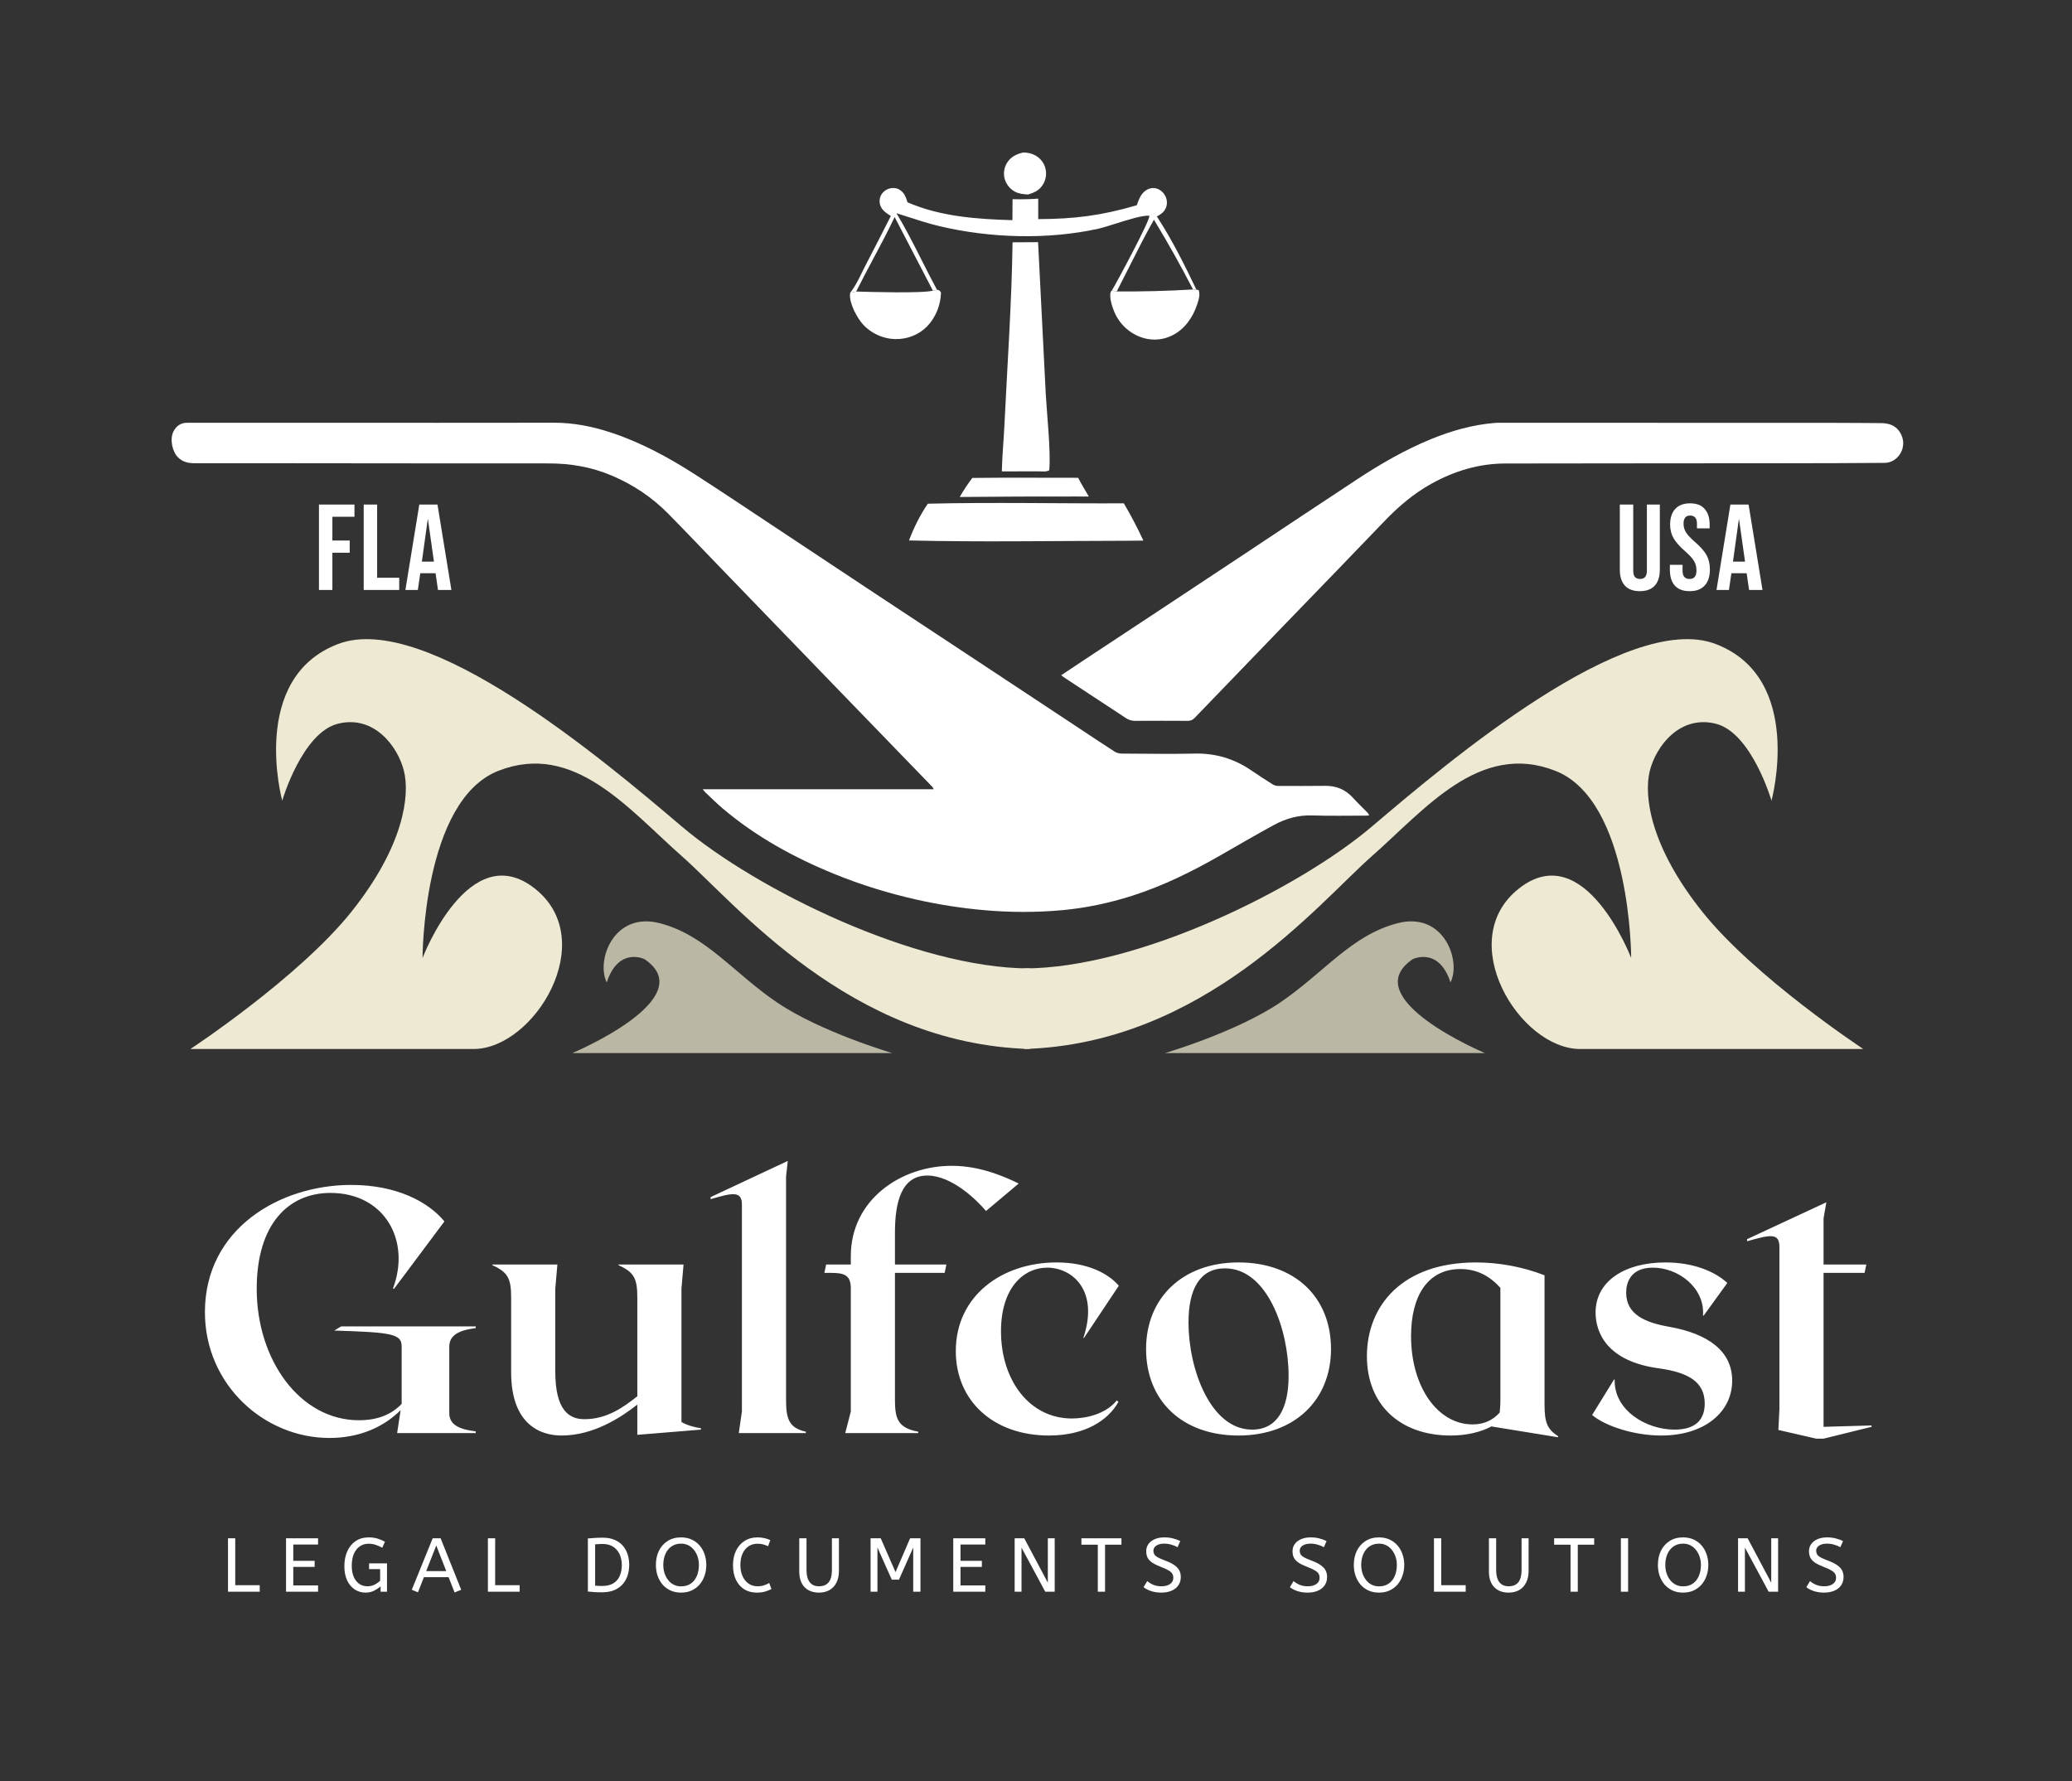 <?xml version="1.0" encoding="UTF-8"?> <svg xmlns="http://www.w3.org/2000/svg" width="748" height="643" viewBox="0 0 748 643" fill="none"><rect x="0" y="0" width="748" height="643" fill="#333333" stroke="none"/><path d="M171.728 479.483C166.583 480.111 162.191 481.616 162.191 486.134V510.226C162.191 514.744 166.583 516.124 171.728 516.751V517.379H143.369L144.624 509.097C138.726 514.995 130.068 519.136 118.9 519.136C95.435 519.136 73.977 499.937 73.977 473.711C73.977 443.595 100.956 427.785 126.805 427.785C143.243 427.785 154.662 433.933 160.435 440.96L142.24 465.304L141.863 465.178C148.388 447.862 138.852 430.671 119.276 430.671C104.218 430.671 92.674 441.839 92.674 465.304C92.674 490.902 108.234 512.736 129.566 512.736C136.844 512.736 141.612 510.352 145 506.838V486.134C145 481.616 141.738 480.989 120.657 480.362L123.166 478.856H171.728V479.483ZM246.011 513.363C247.768 514.493 251.031 515.371 253.038 515.622V516.124L230.075 518.006V507.089C224.178 511.732 214.264 518.257 202.72 518.257C195.191 518.257 184.525 514.367 184.525 495.42V468.441C184.525 461.665 183.396 459.281 177.749 456.771V456.52H201.214L200.461 465.178V495.169C200.461 509.223 205.481 512.36 211.002 512.36C219.033 512.36 225.056 508.093 230.075 504.078V468.441C230.075 461.665 228.946 459.281 223.299 456.771V456.52H246.764L246.011 465.178V513.363ZM283.767 505.207C283.767 511.983 284.645 515.497 290.919 516.877V517.379H266.701L267.831 509.599V434.937C267.831 429.918 264.568 430.545 256.537 432.929V432.176L284.394 419.126L283.767 424.773V505.207ZM343.534 420.883C348.428 420.883 356.333 421.636 367.752 427.283L355.956 437.196C352.694 433.306 343.659 424.397 334.75 424.397C325.464 424.397 323.08 433.933 323.08 444.976V456.52H341.651L341.024 459.532H323.08V505.207C323.08 511.983 323.958 515.497 331.487 516.877V517.379H305.136L307.144 509.599V465.053C307.144 459.281 303.505 459.532 297.607 459.532L298.235 456.52H307.144V453.508C307.144 433.055 325.339 420.883 343.534 420.883ZM378.679 518.257C358.727 518.257 345.049 505.835 345.049 487.765C345.049 467.688 361.864 455.767 381.439 455.767C392.482 455.767 400.011 459.657 403.9 464.174L391.352 482.997H391.101C396.748 466.057 387.337 457.775 378.177 457.649C369.267 457.649 361.362 465.178 361.362 480.613C361.362 498.306 371.652 512.109 386.96 512.109C392.105 512.109 399.258 510.477 403.148 505.584L403.775 506.086C400.011 512.862 391.603 518.257 378.679 518.257ZM447.118 455.767C467.321 455.767 480.497 468.19 480.497 487.012C480.497 505.458 467.321 518.257 447.118 518.257C426.916 518.257 413.74 505.835 413.74 487.012C413.74 468.566 426.916 455.767 447.118 455.767ZM452.012 516.124C461.047 516.124 465.188 508.595 465.188 496.674C465.188 479.86 457.408 457.9 442.225 457.9C433.19 457.9 429.049 465.304 429.049 477.476C429.049 494.165 436.954 516.124 452.012 516.124ZM557.581 507.089C557.581 513.865 558.71 515.999 562.475 518.508V518.885L538.508 514.995C538.508 514.995 538.633 514.995 538.633 514.869C534.618 517.002 529.598 518.257 523.701 518.257C505.38 518.257 493.46 507.089 493.46 489.647C493.46 471.327 506.259 455.767 532.861 455.767C540.892 455.767 549.55 457.273 557.581 460.41V507.089ZM509.396 482.369C509.396 500.564 518.932 514.242 531.606 514.242C535.747 514.242 538.884 512.736 541.394 509.975C541.519 508.721 541.645 507.34 541.645 505.458V464.927C537.755 460.661 533.237 458.151 527.214 458.151C515.419 458.151 509.396 467.813 509.396 482.369ZM599.728 518.257C590.066 518.257 579.777 514.995 574.757 510.854L582.663 498.055H582.914C582.537 508.972 594.082 516.124 604.497 516.124C612.026 516.124 615.414 512.611 615.414 506.713C615.414 499.058 609.767 495.545 599.101 494.039C579.902 491.53 576.012 480.864 576.012 473.837C576.012 462.543 586.553 455.767 601.234 455.767C611.147 455.767 618.927 458.904 623.57 463.171L615.037 474.966H614.786C615.539 464.927 605.877 457.649 596.717 457.649C588.435 457.649 587.055 463.296 587.055 466.684C587.055 474.589 593.956 477.476 602.489 478.981C616.794 481.491 625.327 487.891 625.327 498.431C625.327 509.85 615.288 518.257 599.728 518.257ZM655.68 519.387L642.002 516.25L642.379 508.721V450.246C642.379 444.976 639.116 445.729 630.709 448.113V447.36L659.319 434.059L658.315 439.831V456.52H673.749L673.122 459.532H658.315V515.12L675.631 514.618V515.12L658.315 519.387H655.68Z" fill="white"></path><path d="M82.309 574.637V555.36H84.925V572.296H93.765V574.637H82.309ZM103.258 574.637V555.36H114.824V557.618H105.874V563.484H113.585V565.687H105.874V572.379H114.824V574.637H103.258ZM131.999 574.967C130.512 574.967 129.19 574.582 128.034 573.811C126.877 573.04 125.968 571.947 125.307 570.534C124.646 569.102 124.316 567.422 124.316 565.494C124.316 563.438 124.665 561.63 125.362 560.069C126.06 558.49 127.061 557.26 128.364 556.379C129.686 555.48 131.274 555.03 133.128 555.03C134.321 555.03 135.386 555.177 136.322 555.47C137.259 555.764 138.14 556.141 138.966 556.599L138.002 558.775C137.231 558.353 136.442 558.004 135.634 557.729C134.845 557.453 133.963 557.315 132.99 557.315C131.834 557.315 130.806 557.628 129.906 558.252C129.007 558.858 128.291 559.757 127.758 560.95C127.244 562.144 126.987 563.603 126.987 565.329C126.987 566.871 127.226 568.193 127.703 569.294C128.18 570.378 128.841 571.213 129.686 571.8C130.53 572.388 131.503 572.682 132.605 572.682C133.633 572.682 134.542 572.47 135.331 572.048C136.139 571.608 136.772 571.158 137.231 570.699V566.486H133.238V564.42H139.71V574.637H137.396V572.709C136.754 573.278 135.974 573.801 135.056 574.279C134.138 574.738 133.119 574.967 131.999 574.967ZM164.103 574.912L161.955 569.405H153.033L150.885 574.857L148.655 573.948L156.2 555.36H159.064L166.499 573.948L164.103 574.912ZM153.859 567.202H161.102L157.494 557.949L153.859 567.202ZM176.136 574.637V555.36H178.753V572.296H187.592V574.637H176.136ZM217.293 574.857C216.246 574.857 215.329 574.829 214.539 574.774C213.768 574.719 212.997 574.655 212.226 574.582V555.415C213.089 555.324 213.933 555.259 214.759 555.223C215.586 555.168 216.531 555.14 217.596 555.14C219.248 555.14 220.671 555.397 221.864 555.911C223.076 556.425 224.067 557.132 224.838 558.031C225.628 558.931 226.206 559.977 226.573 561.171C226.959 562.346 227.151 563.612 227.151 564.971C227.151 566.311 226.959 567.578 226.573 568.771C226.188 569.964 225.591 571.02 224.783 571.938C223.994 572.838 222.975 573.554 221.726 574.086C220.496 574.6 219.019 574.857 217.293 574.857ZM217.376 572.571C219.028 572.571 220.377 572.25 221.424 571.608C222.47 570.965 223.241 570.075 223.737 568.936C224.232 567.78 224.48 566.458 224.48 564.971C224.48 563.649 224.232 562.41 223.737 561.253C223.241 560.097 222.479 559.17 221.451 558.472C220.423 557.756 219.11 557.398 217.513 557.398C216.981 557.398 216.494 557.416 216.054 557.453C215.613 557.472 215.209 557.499 214.842 557.536V572.434C215.228 572.489 215.631 572.525 216.054 572.544C216.476 572.562 216.917 572.571 217.376 572.571ZM245.867 574.967C244.435 574.967 243.159 574.71 242.039 574.196C240.92 573.664 239.965 572.948 239.176 572.048C238.404 571.13 237.808 570.065 237.386 568.854C236.982 567.642 236.78 566.348 236.78 564.971C236.78 563.08 237.138 561.391 237.854 559.904C238.588 558.399 239.635 557.214 240.993 556.352C242.352 555.47 243.976 555.03 245.867 555.03C247.281 555.03 248.548 555.287 249.667 555.801C250.806 556.315 251.769 557.031 252.559 557.949C253.348 558.867 253.945 559.922 254.349 561.116C254.771 562.309 254.982 563.594 254.982 564.971C254.982 566.348 254.771 567.642 254.349 568.854C253.945 570.065 253.348 571.13 252.559 572.048C251.769 572.948 250.815 573.664 249.695 574.196C248.575 574.71 247.299 574.967 245.867 574.967ZM245.867 572.709C247.281 572.709 248.465 572.369 249.42 571.69C250.374 571.011 251.09 570.093 251.568 568.936C252.063 567.761 252.311 566.44 252.311 564.971C252.311 563.98 252.164 563.025 251.87 562.107C251.577 561.189 251.154 560.372 250.604 559.656C250.053 558.922 249.374 558.344 248.566 557.921C247.777 557.499 246.877 557.288 245.867 557.288C244.527 557.288 243.37 557.628 242.397 558.307C241.443 558.986 240.708 559.904 240.194 561.061C239.699 562.217 239.451 563.521 239.451 564.971C239.451 565.962 239.589 566.926 239.864 567.862C240.158 568.78 240.58 569.606 241.131 570.341C241.681 571.075 242.352 571.653 243.141 572.076C243.949 572.498 244.858 572.709 245.867 572.709ZM273.123 574.967C271.452 574.967 269.974 574.572 268.689 573.783C267.404 572.975 266.403 571.837 265.687 570.368C264.971 568.881 264.613 567.119 264.613 565.081C264.613 563.117 264.971 561.382 265.687 559.876C266.422 558.353 267.45 557.169 268.772 556.324C270.112 555.461 271.672 555.03 273.453 555.03C274.371 555.03 275.206 555.122 275.959 555.305C276.712 555.47 277.418 555.709 278.079 556.021L277.281 558.224C276.712 557.949 276.124 557.729 275.518 557.563C274.931 557.398 274.233 557.315 273.425 557.315C272.25 557.315 271.195 557.618 270.259 558.224C269.341 558.83 268.616 559.702 268.083 560.84C267.551 561.979 267.285 563.355 267.285 564.971C267.285 566.513 267.542 567.862 268.056 569.019C268.588 570.176 269.313 571.075 270.231 571.718C271.167 572.36 272.232 572.682 273.425 572.682C274.325 572.682 275.105 572.571 275.766 572.351C276.427 572.131 277.07 571.846 277.694 571.497L278.492 573.673C277.813 574.04 277.033 574.352 276.152 574.609C275.289 574.848 274.279 574.967 273.123 574.967ZM295.669 574.967C293.448 574.967 291.704 574.306 290.437 572.984C289.17 571.663 288.537 569.772 288.537 567.312V555.36H291.153V566.899C291.153 568.734 291.529 570.157 292.282 571.167C293.035 572.177 294.164 572.682 295.669 572.682C297.23 572.682 298.395 572.195 299.166 571.222C299.937 570.231 300.323 568.79 300.323 566.899V555.36H302.856V567.202C302.856 568.817 302.554 570.212 301.948 571.387C301.36 572.544 300.525 573.434 299.442 574.058C298.377 574.664 297.119 574.967 295.669 574.967ZM314.282 574.637V555.36H317.945L323.287 567.56L328.547 555.36H332.292V574.637H329.676V558.692L324.527 570.286H321.938L316.761 558.692V574.637H314.282ZM344.133 574.637V555.36H355.699V557.618H346.749V563.484H354.46V565.687H346.749V572.379H355.699V574.637H344.133ZM366.292 574.637V555.36H369.762L378.271 571.387V555.36H380.75V574.637H377.335L368.771 558.72V574.637H366.292ZM396.311 574.637V557.673H390.39V555.36H404.847V557.673H398.927V574.637H396.311ZM419.275 574.967C417.935 574.967 416.714 574.793 415.612 574.444C414.511 574.077 413.584 573.599 412.831 573.012L414.153 570.809C414.814 571.36 415.557 571.81 416.384 572.158C417.21 572.507 418.173 572.682 419.275 572.682C420.597 572.682 421.643 572.406 422.414 571.855C423.185 571.305 423.571 570.561 423.571 569.625C423.571 569.092 423.461 568.624 423.24 568.22C423.02 567.798 422.589 567.394 421.946 567.009C421.322 566.605 420.395 566.173 419.165 565.714C417.843 565.2 416.787 564.686 415.998 564.172C415.209 563.64 414.639 563.043 414.291 562.382C413.96 561.703 413.795 560.905 413.795 559.987C413.795 559.069 414.043 558.243 414.538 557.508C415.053 556.756 415.796 556.159 416.769 555.718C417.76 555.259 418.954 555.03 420.349 555.03C421.487 555.03 422.506 555.149 423.406 555.388C424.324 555.608 425.214 555.929 426.077 556.352L425.113 558.582C424.489 558.215 423.754 557.912 422.91 557.673C422.084 557.416 421.212 557.288 420.294 557.288C419.082 557.288 418.128 557.527 417.43 558.004C416.732 558.481 416.384 559.096 416.384 559.849C416.384 560.326 416.484 560.748 416.686 561.116C416.888 561.483 417.283 561.841 417.871 562.19C418.476 562.538 419.376 562.933 420.569 563.374C422.001 563.906 423.13 564.466 423.956 565.054C424.801 565.641 425.398 566.284 425.746 566.981C426.095 567.66 426.27 568.441 426.27 569.322C426.27 570.515 425.967 571.534 425.361 572.379C424.773 573.223 423.947 573.866 422.882 574.306C421.836 574.747 420.634 574.967 419.275 574.967ZM472.092 574.967C470.751 574.967 469.531 574.793 468.429 574.444C467.328 574.077 466.4 573.599 465.648 573.012L466.97 570.809C467.63 571.36 468.374 571.81 469.2 572.158C470.026 572.507 470.99 572.682 472.092 572.682C473.413 572.682 474.46 572.406 475.231 571.855C476.002 571.305 476.387 570.561 476.387 569.625C476.387 569.092 476.277 568.624 476.057 568.22C475.837 567.798 475.405 567.394 474.763 567.009C474.139 566.605 473.211 566.173 471.981 565.714C470.66 565.2 469.604 564.686 468.815 564.172C468.025 563.64 467.456 563.043 467.107 562.382C466.777 561.703 466.612 560.905 466.612 559.987C466.612 559.069 466.859 558.243 467.355 557.508C467.869 556.756 468.613 556.159 469.586 555.718C470.577 555.259 471.77 555.03 473.166 555.03C474.304 555.03 475.323 555.149 476.222 555.388C477.14 555.608 478.031 555.929 478.893 556.352L477.93 558.582C477.305 558.215 476.571 557.912 475.727 557.673C474.9 557.416 474.028 557.288 473.11 557.288C471.899 557.288 470.944 557.527 470.247 558.004C469.549 558.481 469.2 559.096 469.2 559.849C469.2 560.326 469.301 560.748 469.503 561.116C469.705 561.483 470.1 561.841 470.687 562.19C471.293 562.538 472.193 562.933 473.386 563.374C474.818 563.906 475.947 564.466 476.773 565.054C477.617 565.641 478.214 566.284 478.563 566.981C478.912 567.66 479.086 568.441 479.086 569.322C479.086 570.515 478.783 571.534 478.177 572.379C477.59 573.223 476.764 573.866 475.699 574.306C474.653 574.747 473.45 574.967 472.092 574.967ZM497.822 574.967C496.39 574.967 495.114 574.71 493.994 574.196C492.874 573.664 491.919 572.948 491.13 572.048C490.359 571.13 489.762 570.065 489.34 568.854C488.936 567.642 488.734 566.348 488.734 564.971C488.734 563.08 489.092 561.391 489.808 559.904C490.543 558.399 491.589 557.214 492.948 556.352C494.306 555.47 495.931 555.03 497.822 555.03C499.235 555.03 500.502 555.287 501.622 555.801C502.76 556.315 503.724 557.031 504.513 557.949C505.303 558.867 505.899 559.922 506.303 561.116C506.726 562.309 506.937 563.594 506.937 564.971C506.937 566.348 506.726 567.642 506.303 568.854C505.899 570.065 505.303 571.13 504.513 572.048C503.724 572.948 502.769 573.664 501.649 574.196C500.53 574.71 499.254 574.967 497.822 574.967ZM497.822 572.709C499.235 572.709 500.419 572.369 501.374 571.69C502.329 571.011 503.045 570.093 503.522 568.936C504.018 567.761 504.266 566.44 504.266 564.971C504.266 563.98 504.119 563.025 503.825 562.107C503.531 561.189 503.109 560.372 502.558 559.656C502.007 558.922 501.328 558.344 500.52 557.921C499.731 557.499 498.831 557.288 497.822 557.288C496.482 557.288 495.325 557.628 494.352 558.307C493.397 558.986 492.663 559.904 492.149 561.061C491.653 562.217 491.405 563.521 491.405 564.971C491.405 565.962 491.543 566.926 491.819 567.862C492.112 568.78 492.534 569.606 493.085 570.341C493.636 571.075 494.306 571.653 495.096 572.076C495.903 572.498 496.812 572.709 497.822 572.709ZM517.669 574.637V555.36H520.285V572.296H529.125V574.637H517.669ZM544.639 574.967C542.417 574.967 540.673 574.306 539.406 572.984C538.14 571.663 537.506 569.772 537.506 567.312V555.36H540.122V566.899C540.122 568.734 540.499 570.157 541.251 571.167C542.004 572.177 543.133 572.682 544.639 572.682C546.199 572.682 547.365 572.195 548.136 571.222C548.907 570.231 549.292 568.79 549.292 566.899V555.36H551.826V567.202C551.826 568.817 551.523 570.212 550.917 571.387C550.33 572.544 549.494 573.434 548.411 574.058C547.346 574.664 546.089 574.967 544.639 574.967ZM566.97 574.637V557.673H561.049V555.36H575.506V557.673H569.586V574.637H566.97ZM585.142 574.637V555.36H587.758V574.637H585.142ZM607.596 574.967C606.164 574.967 604.888 574.71 603.769 574.196C602.649 573.664 601.694 572.948 600.905 572.048C600.134 571.13 599.537 570.065 599.115 568.854C598.711 567.642 598.509 566.348 598.509 564.971C598.509 563.08 598.867 561.391 599.583 559.904C600.317 558.399 601.364 557.214 602.722 556.352C604.081 555.47 605.705 555.03 607.596 555.03C609.01 555.03 610.277 555.287 611.397 555.801C612.535 556.315 613.499 557.031 614.288 557.949C615.077 558.867 615.674 559.922 616.078 561.116C616.5 562.309 616.711 563.594 616.711 564.971C616.711 566.348 616.5 567.642 616.078 568.854C615.674 570.065 615.077 571.13 614.288 572.048C613.499 572.948 612.544 573.664 611.424 574.196C610.304 574.71 609.028 574.967 607.596 574.967ZM607.596 572.709C609.01 572.709 610.194 572.369 611.149 571.69C612.103 571.011 612.819 570.093 613.297 568.936C613.792 567.761 614.04 566.44 614.04 564.971C614.04 563.98 613.893 563.025 613.6 562.107C613.306 561.189 612.884 560.372 612.333 559.656C611.782 558.922 611.103 558.344 610.295 557.921C609.506 557.499 608.606 557.288 607.596 557.288C606.256 557.288 605.1 557.628 604.127 558.307C603.172 558.986 602.438 559.904 601.924 561.061C601.428 562.217 601.18 563.521 601.18 564.971C601.18 565.962 601.318 566.926 601.593 567.862C601.887 568.78 602.309 569.606 602.86 570.341C603.411 571.075 604.081 571.653 604.87 572.076C605.678 572.498 606.587 572.709 607.596 572.709ZM627.444 574.637V555.36H630.914L639.423 571.387V555.36H641.901V574.637H638.487L629.922 558.72V574.637H627.444ZM658.536 574.967C657.196 574.967 655.975 574.793 654.874 574.444C653.772 574.077 652.845 573.599 652.092 573.012L653.414 570.809C654.075 571.36 654.819 571.81 655.645 572.158C656.471 572.507 657.435 572.682 658.536 572.682C659.858 572.682 660.905 572.406 661.676 571.855C662.447 571.305 662.832 570.561 662.832 569.625C662.832 569.092 662.722 568.624 662.502 568.22C662.281 567.798 661.85 567.394 661.207 567.009C660.583 566.605 659.656 566.173 658.426 565.714C657.104 565.2 656.049 564.686 655.259 564.172C654.47 563.64 653.901 563.043 653.552 562.382C653.222 561.703 653.056 560.905 653.056 559.987C653.056 559.069 653.304 558.243 653.8 557.508C654.314 556.756 655.057 556.159 656.03 555.718C657.022 555.259 658.215 555.03 659.61 555.03C660.749 555.03 661.767 555.149 662.667 555.388C663.585 555.608 664.475 555.929 665.338 556.352L664.374 558.582C663.75 558.215 663.016 557.912 662.171 557.673C661.345 557.416 660.473 557.288 659.555 557.288C658.344 557.288 657.389 557.527 656.691 558.004C655.994 558.481 655.645 559.096 655.645 559.849C655.645 560.326 655.746 560.748 655.948 561.116C656.15 561.483 656.544 561.841 657.132 562.19C657.738 562.538 658.637 562.933 659.831 563.374C661.263 563.906 662.392 564.466 663.218 565.054C664.062 565.641 664.659 566.284 665.008 566.981C665.357 567.66 665.531 568.441 665.531 569.322C665.531 570.515 665.228 571.534 664.622 572.379C664.035 573.223 663.209 573.866 662.144 574.306C661.097 574.747 659.895 574.967 658.536 574.967Z" fill="white"></path><path d="M591.982 213.425C589.634 213.425 587.842 212.764 586.609 211.443C585.376 210.092 584.759 208.169 584.759 205.673V182.155H589.604V206.026C589.604 207.083 589.81 207.846 590.221 208.316C590.661 208.786 591.278 209.021 592.071 209.021C592.863 209.021 593.465 208.786 593.876 208.316C594.317 207.846 594.537 207.083 594.537 206.026V182.155H599.205V205.673C599.205 208.169 598.589 210.092 597.356 211.443C596.122 212.764 594.331 213.425 591.982 213.425ZM609.967 213.425C607.618 213.425 605.842 212.764 604.638 211.443C603.434 210.092 602.832 208.169 602.832 205.673V203.912H607.412V206.026C607.412 208.022 608.249 209.021 609.923 209.021C610.745 209.021 611.362 208.786 611.773 208.316C612.213 207.817 612.433 207.024 612.433 205.938C612.433 204.646 612.14 203.515 611.552 202.546C610.965 201.548 609.879 200.359 608.293 198.979C606.297 197.217 604.902 195.632 604.109 194.222C603.317 192.784 602.92 191.169 602.92 189.378C602.92 186.941 603.537 185.061 604.77 183.74C606.003 182.389 607.794 181.714 610.143 181.714C612.463 181.714 614.21 182.389 615.384 183.74C616.588 185.061 617.19 186.97 617.19 189.466V190.743H612.609V189.157C612.609 188.1 612.404 187.337 611.993 186.867C611.582 186.368 610.98 186.118 610.187 186.118C608.572 186.118 607.765 187.102 607.765 189.069C607.765 190.185 608.058 191.227 608.646 192.196C609.262 193.165 610.363 194.34 611.949 195.72C613.975 197.481 615.37 199.082 616.133 200.52C616.896 201.959 617.278 203.647 617.278 205.585C617.278 208.11 616.647 210.048 615.384 211.399C614.151 212.749 612.345 213.425 609.967 213.425ZM624.683 182.155H631.246L636.267 212.984H631.422L630.541 206.862V206.951H625.036L624.155 212.984H619.663L624.683 182.155ZM629.968 202.766L627.81 187.528H627.722L625.608 202.766H629.968Z" fill="white"></path><path d="M115.149 182.155H127.966V186.559H119.994V195.147H126.248V199.551H119.994V212.984H115.149V182.155ZM131.302 182.155H136.147V208.58H144.118V212.984H131.302V182.155ZM151.37 182.155H157.933L162.954 212.984H158.109L157.228 206.862V206.951H151.723L150.842 212.984H146.35L151.37 182.155ZM156.655 202.766L154.497 187.528H154.409L152.295 202.766H156.655Z" fill="white"></path><g clip-path="url(#clip0_429_381)"><path d="M322.094 380.181H206.619C206.619 380.181 253.597 360.461 232.684 346.278C232.684 346.278 223.289 341.647 219.046 354.674C215.106 346.857 221.47 328.997 238.14 333.289C254.81 337.582 264.811 351.285 280.572 361.946C296.332 372.607 322.094 380.181 322.094 380.181Z" fill="#BBB7A5"></path><path d="M420.588 380.181H536.063C536.063 380.181 489.085 360.461 509.998 346.278C509.998 346.278 519.394 341.647 523.637 354.674C527.577 346.857 521.212 328.997 504.543 333.289C487.873 337.582 477.871 351.285 462.111 361.946C446.35 372.607 420.588 380.181 420.588 380.181Z" fill="#BBB7A5"></path></g><path d="M126.802 329.24C107.787 353.014 68.745 378.712 68.745 378.712H170.954C192.92 378.712 216.805 339.429 193.03 320.749C169.256 302.069 152.541 345.861 152.541 345.861C152.541 345.861 152.541 289.055 179.887 278.296C207.232 267.538 226.957 292.193 246.233 309.168C265.509 326.143 306.751 376.864 371.753 378.712V349.618C330.511 349.618 272.682 320.9 246.233 298.469L245.578 297.914C218.718 275.131 154.071 220.298 122.058 232.494C89.781 244.79 101.885 289.055 101.885 289.055C101.885 289.055 109.058 264.455 122.058 261.262C135.058 258.068 143.61 269.468 145.817 278.296C148.024 287.124 145.817 305.465 126.802 329.24Z" fill="#EEE9D3"></path><path d="M614.599 329.24C633.614 353.014 672.656 378.712 672.656 378.712H570.447C548.481 378.712 524.597 339.429 548.371 320.749C572.145 302.069 588.86 345.861 588.86 345.861C588.86 345.861 588.86 289.055 561.515 278.296C534.169 267.538 514.445 292.193 495.168 309.168C475.892 326.143 434.65 376.864 369.648 378.712V349.618C410.891 349.618 468.72 320.9 495.168 298.469L495.824 297.914C522.683 275.131 587.33 220.298 619.344 232.494C651.62 244.79 639.516 289.055 639.516 289.055C639.516 289.055 632.344 264.455 619.344 261.262C606.343 258.068 597.791 269.468 595.584 278.296C593.377 287.124 595.584 305.465 614.599 329.24Z" fill="#EEE9D3"></path><path d="M494.315 294.334C493.863 294.397 493.618 294.461 493.374 294.461C486.812 294.461 480.25 294.606 473.688 294.388C468.719 294.226 464.185 295.511 459.931 297.819C453.604 301.258 447.377 304.87 441.15 308.463C430.741 314.464 420.034 319.795 408.548 323.442C400.366 326.04 392.003 327.805 383.459 328.592C374.055 329.452 364.624 329.416 355.22 328.583C347.146 327.868 339.145 326.628 331.225 324.863C320.934 322.564 310.897 319.487 301.149 315.504C286.622 309.576 272.973 302.1 260.944 291.918C258.763 290.071 256.736 288.035 254.645 286.071C254.355 285.799 254.129 285.455 253.685 284.939H337.081C336.828 284.514 336.71 284.206 336.502 283.998C324.5 271.589 312.481 259.18 300.479 246.771C287.219 233.059 273.969 219.328 260.709 205.607C254.237 198.909 247.82 192.157 241.294 185.523C235.357 179.486 228.433 174.87 220.604 171.593C213.435 168.598 205.987 167.303 198.23 167.303C163.646 167.321 129.071 167.258 94.487 167.231C86.377 167.231 78.268 167.213 70.167 167.231C67.931 167.231 65.922 166.76 64.275 165.131C62.121 163.004 61.243 158.433 62.628 155.745C63.65 153.763 65.261 152.623 67.606 152.632C83.707 152.641 99.809 152.632 115.911 152.632C143.933 152.632 171.946 152.668 199.968 152.613C206.955 152.595 213.68 153.917 220.269 156.062C231.212 159.628 241.24 165.068 250.87 171.259C259.46 176.78 267.95 182.473 276.467 188.112C289.545 196.773 302.597 205.462 315.676 214.115C329.379 223.184 343.109 232.217 356.831 241.277C367.746 248.482 378.653 255.704 389.568 262.918C393.813 265.724 398.04 268.566 402.321 271.308C403.036 271.77 403.995 272.051 404.837 272.06C413.698 272.114 422.568 272.25 431.42 272.06C438.905 271.906 445.612 273.951 451.739 278.142C454.256 279.862 456.826 281.527 459.406 283.156C459.949 283.5 460.655 283.726 461.288 283.735C467.018 283.763 472.756 283.763 478.485 283.708C482.413 283.672 485.672 285.03 488.342 287.935C490.07 289.827 491.926 291.592 493.718 293.429C493.926 293.646 494.053 293.945 494.306 294.343L494.315 294.334Z" fill="white"></path><path d="M383.097 243.769C385.695 242.04 388.129 240.411 390.573 238.791C399.506 232.889 408.44 227.006 417.373 221.105C427.845 214.181 438.308 207.257 448.771 200.324C462.501 191.228 476.187 182.068 489.953 173.026C498.47 167.432 507.277 162.346 516.735 158.481C524.139 155.458 531.769 153.322 539.77 152.67C540.141 152.643 540.521 152.625 540.901 152.625C581.513 152.634 622.125 152.643 662.728 152.661C668.231 152.661 673.734 152.725 679.237 152.752C683.029 152.779 685.573 154.499 686.704 157.811C688.188 162.156 684.957 167.061 680.386 167.107C668.62 167.215 656.863 167.224 645.096 167.242C611.2 167.279 577.304 167.27 543.399 167.333C533.923 167.351 525.116 170.012 516.853 174.574C510.39 178.14 504.851 182.855 499.764 188.177C488.143 200.333 476.413 212.38 464.737 224.472C453.577 236.021 442.426 247.579 431.294 259.155C430.551 259.925 429.809 260.251 428.732 260.241C422.396 260.196 416.061 260.214 409.725 260.241C408.512 260.241 407.471 259.916 406.449 259.237C398.963 254.295 391.46 249.38 383.966 244.457C383.721 244.294 383.495 244.094 383.088 243.769H383.097Z" fill="white"></path><g clip-path="url(#clip1_429_381)"><path d="M369.301 55.073C370.849 55.041 372.307 55.334 373.681 56.073C375.439 57.017 376.751 58.557 377.325 60.489C377.398 60.733 377.456 60.978 377.503 61.227C377.551 61.477 377.585 61.727 377.608 61.98C377.629 62.233 377.639 62.485 377.636 62.74C377.632 62.994 377.616 63.247 377.588 63.498C377.56 63.751 377.518 64 377.465 64.247C377.41 64.494 377.345 64.74 377.265 64.98C377.186 65.22 377.096 65.457 376.994 65.688C376.892 65.919 376.777 66.145 376.654 66.366C375.37 68.649 373.536 69.5 371.133 70.213C369.593 70.156 367.846 69.955 366.463 69.234C364.711 68.32 363.288 66.626 362.727 64.713C362.658 64.477 362.602 64.236 362.556 63.994C362.512 63.752 362.478 63.507 362.457 63.261C362.438 63.016 362.429 62.768 362.434 62.523C362.439 62.275 362.455 62.03 362.485 61.786C362.515 61.541 362.556 61.299 362.61 61.058C362.663 60.818 362.73 60.58 362.808 60.347C362.886 60.112 362.974 59.884 363.076 59.658C363.176 59.434 363.288 59.213 363.411 59C364.756 56.69 366.805 55.66 369.301 55.073Z" fill="white"></path><path d="M351.008 172.543C363.739 172.386 376.484 172.505 389.215 172.491C390.374 174.795 391.777 177.021 393.068 179.256L388.436 179.249C374.447 179.226 360.457 179.283 346.469 179.423C347.839 177 349.343 174.769 351.006 172.543H351.008Z" fill="white"></path><path d="M431.895 104.555L432.691 104.712C433.422 106.228 432.631 108.598 432.105 110.133C430.504 114.806 427.514 119.03 422.991 121.181C422.77 121.286 422.546 121.388 422.321 121.482C422.095 121.576 421.867 121.665 421.636 121.747C421.405 121.829 421.174 121.907 420.94 121.979C420.705 122.05 420.471 122.114 420.233 122.172C419.997 122.231 419.757 122.283 419.517 122.329C419.277 122.375 419.036 122.416 418.794 122.45C418.552 122.484 418.309 122.512 418.066 122.534C417.822 122.555 417.579 122.571 417.334 122.582C417.091 122.591 416.845 122.594 416.602 122.591C416.359 122.587 416.114 122.578 415.87 122.562C415.627 122.546 415.384 122.525 415.14 122.496C414.897 122.468 414.655 122.434 414.416 122.393C414.176 122.352 413.934 122.306 413.696 122.254C413.458 122.201 413.22 122.142 412.986 122.078C412.749 122.014 412.517 121.943 412.284 121.866C412.051 121.79 411.822 121.708 411.594 121.619C411.34 121.523 411.088 121.42 410.838 121.311C410.587 121.203 410.341 121.087 410.097 120.964C409.854 120.843 409.612 120.715 409.374 120.582C409.136 120.448 408.902 120.308 408.672 120.164C408.441 120.018 408.214 119.866 407.992 119.71C407.768 119.553 407.549 119.39 407.332 119.222C407.117 119.055 406.906 118.881 406.699 118.703C406.493 118.525 406.29 118.34 406.093 118.151C405.895 117.963 405.703 117.769 405.514 117.569C405.326 117.37 405.142 117.167 404.964 116.961C404.786 116.753 404.613 116.541 404.446 116.324C404.278 116.108 404.116 115.888 403.959 115.664C403.802 115.439 403.651 115.21 403.506 114.979C403.361 114.747 403.22 114.511 403.086 114.272C402.952 114.034 402.825 113.79 402.702 113.544C402.58 113.299 402.464 113.05 402.354 112.799C401.602 111.112 400.231 107.043 401.044 105.294C401.161 105.041 401.219 105.016 401.393 104.867C401.967 104.995 402.571 105.18 403.162 105.21C412.344 105.29 421.517 105.053 430.681 104.5L431.899 104.56L431.895 104.555Z" fill="white"></path><path d="M338.222 104.578C339.157 104.847 339.171 104.799 339.698 105.612C339.629 110.083 337.769 114.685 334.65 117.863C331.647 120.923 327.478 122.5 323.234 122.416C322.966 122.409 322.696 122.396 322.428 122.377C322.16 122.357 321.892 122.331 321.626 122.299C321.36 122.265 321.093 122.226 320.829 122.181C320.564 122.135 320.3 122.083 320.039 122.025C319.776 121.966 319.515 121.9 319.256 121.829C318.997 121.758 318.739 121.679 318.484 121.594C318.228 121.509 317.976 121.42 317.724 121.322C317.473 121.224 317.225 121.122 316.978 121.014C316.733 120.905 316.489 120.79 316.248 120.669C316.006 120.548 315.77 120.421 315.535 120.288C315.301 120.156 315.07 120.017 314.842 119.873C314.615 119.729 314.391 119.58 314.171 119.425C313.95 119.27 313.733 119.11 313.52 118.945C313.307 118.779 313.099 118.608 312.894 118.432C312.689 118.256 312.488 118.076 312.293 117.889C312.097 117.704 311.906 117.514 311.72 117.318C309.51 114.989 306.581 109.623 306.858 106.201C306.874 106.005 306.939 105.818 306.978 105.626C307.75 105.656 308.35 105.462 309.085 105.242C313.552 105.414 333.481 105.954 336.775 104.92C337.332 105.016 337.697 104.769 338.221 104.578H338.222Z" fill="white"></path><path d="M334.95 181.846C358.492 181.28 382.156 181.816 405.715 181.718C408.281 186.084 410.63 190.568 412.76 195.166L405.802 195.235C379.95 195.266 354.001 195.737 328.159 195.113C329.826 190.632 332.234 185.769 334.95 181.846Z" fill="white"></path><path d="M365.541 87.481L374.752 87.426L377.526 142.301C377.917 149.336 379.422 163.406 378.776 169.768C377.801 170.416 376.218 170.183 375.066 170.164L361.663 170.183C361.785 164.674 362.328 159.105 362.594 153.592C363.656 131.58 365.213 109.513 365.541 87.481Z" fill="white"></path><path fill-rule="evenodd" clip-rule="evenodd" d="M321.599 77.978L321.593 77.975C320.179 77.088 318.667 76.14 317.95 74.551C317.887 74.409 317.83 74.263 317.779 74.115C317.73 73.967 317.688 73.816 317.652 73.663C317.617 73.51 317.591 73.357 317.571 73.202C317.552 73.047 317.539 72.891 317.536 72.734C317.531 72.578 317.536 72.421 317.546 72.266C317.559 72.11 317.578 71.955 317.605 71.802C317.631 71.647 317.666 71.496 317.709 71.344C317.751 71.193 317.8 71.046 317.857 70.9C318.359 69.617 319.511 68.615 320.786 68.161C322.011 67.724 323.533 67.775 324.674 68.455C326.457 69.519 327.031 71.126 327.615 73.038C339.484 78.197 352.705 79.118 365.488 79.489L365.537 71.91C368.653 71.996 371.693 71.944 374.802 71.716V79.109C387.884 79.06 397.73 77.823 410.389 74.094L410.43 73.977C411.149 71.936 411.864 69.908 413.757 68.675C414.781 68.008 416.028 67.72 417.231 67.99C418.636 68.307 419.772 69.22 420.512 70.451C421.228 71.64 421.459 73.145 421.08 74.487C420.537 76.398 419.271 77.222 417.64 78.163C423.028 86.392 427.654 95.668 431.896 104.545L430.678 104.485L430.672 104.485C426.272 95.926 421.572 87.536 416.573 79.315V79.314C413.412 84.899 410.517 90.656 407.625 96.408C406.147 99.346 404.67 102.283 403.159 105.195C402.708 105.172 402.25 105.059 401.803 104.95C401.664 104.916 401.527 104.882 401.391 104.851C401.4 104.837 401.409 104.823 401.418 104.808C401.426 104.796 401.433 104.785 401.441 104.773C401.461 104.742 401.48 104.712 401.498 104.682C403.143 101.992 415.277 79.414 414.928 77.905C412.744 77.591 407.237 79.326 402.553 80.802C400.173 81.552 398.005 82.235 396.593 82.549C378.307 86.617 357.336 85.98 339.156 81.649C335.11 80.684 331.103 79.384 327.122 78.092L327.122 78.092C325.953 77.713 324.787 77.334 323.623 76.965C326.935 82.443 329.865 88.248 332.786 94.038L332.786 94.038C334.574 97.58 336.358 101.115 338.225 104.567C338.108 104.609 337.998 104.655 337.893 104.698C337.528 104.85 337.212 104.981 336.779 104.908C336.776 104.909 336.773 104.91 336.769 104.911L322.968 78.356V78.358C320.504 83.57 317.793 88.658 315.081 93.746C313.05 97.556 311.019 101.367 309.092 105.23C309.091 105.23 309.09 105.23 309.09 105.23L308.983 105.262C308.295 105.469 307.717 105.643 306.982 105.615C308.632 103.561 309.913 100.947 311.135 98.452C311.532 97.643 311.922 96.847 312.316 96.086C315.441 90.065 318.537 84.028 321.602 77.974L321.599 77.978Z" fill="white"></path></g><defs><clipPath id="clip0_429_381"><rect width="329.444" height="47.549" fill="white" transform="translate(206.619 332.633)"></rect></clipPath><clipPath id="clip1_429_381"><rect width="126.146" height="140.36" fill="white" transform="translate(306.842 55.074)"></rect></clipPath></defs></svg> 